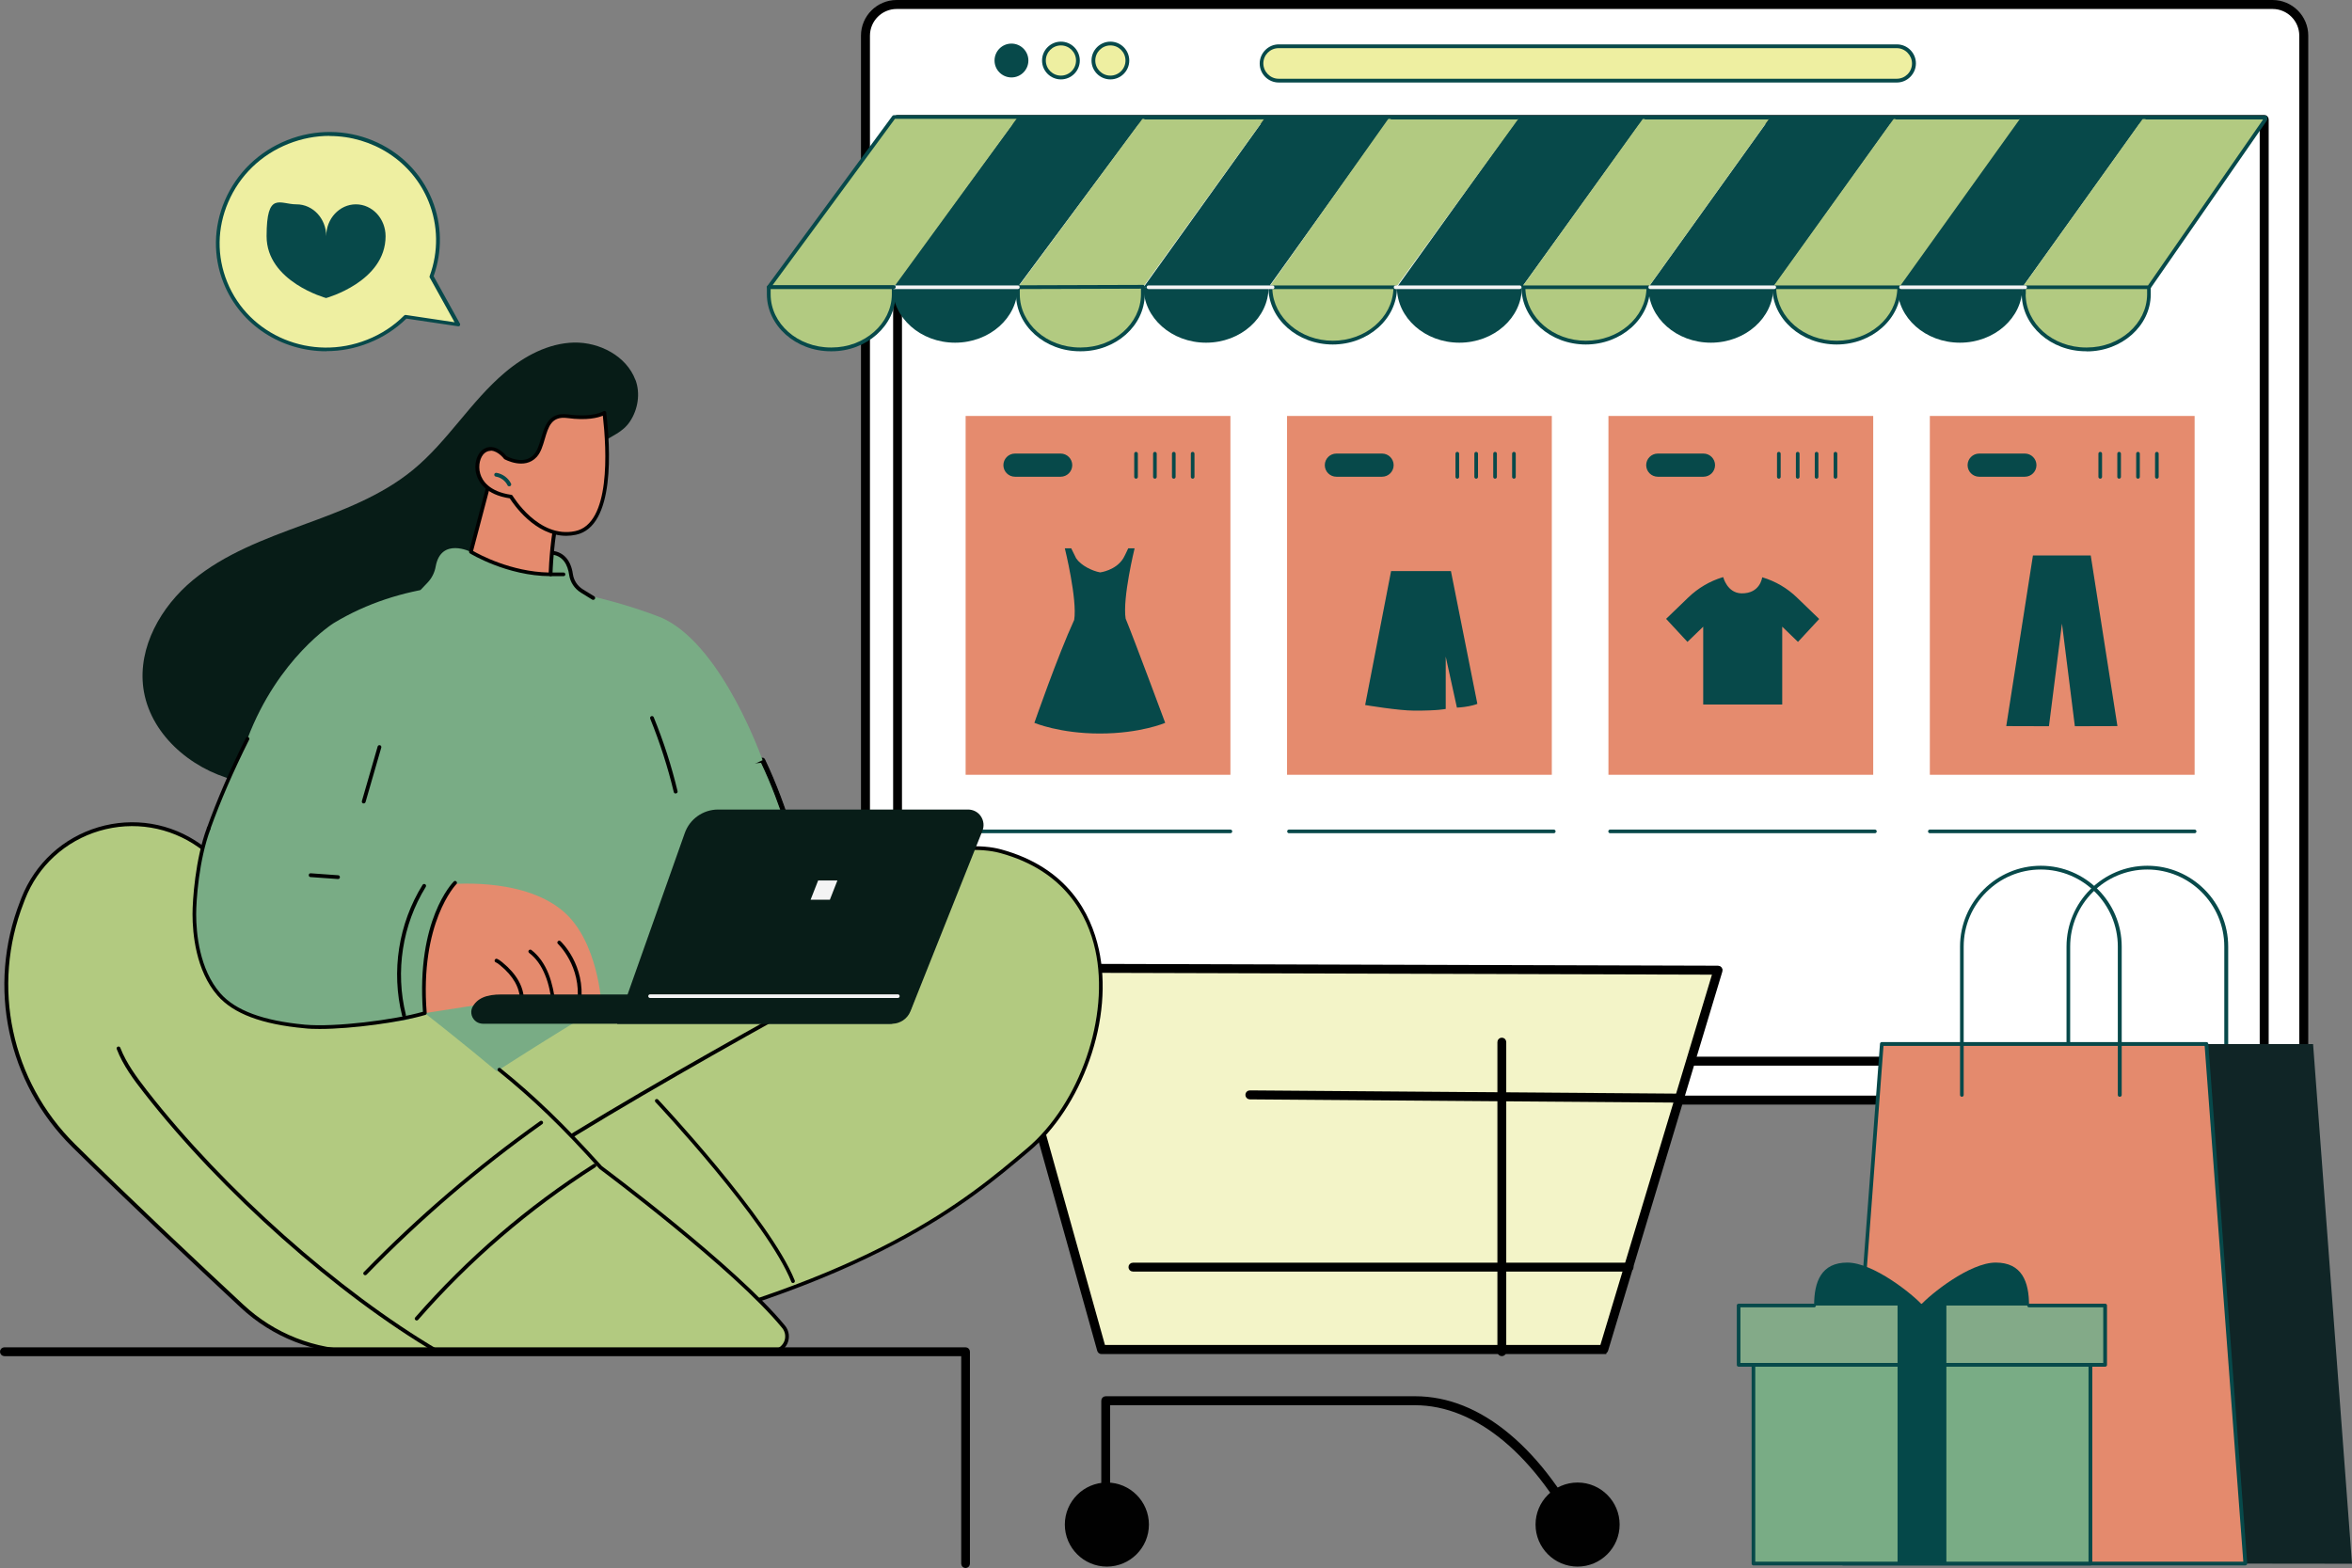 <?xml version="1.0" encoding="UTF-8"?>
<svg id="Layer_1" data-name="Layer 1" xmlns="http://www.w3.org/2000/svg" version="1.1" viewBox="0 0 1806.8 1204.8">
  <rect x="0" y="0" width="1806.8" height="1204.8" fill="#808080" stroke="none"/>
  <defs>
    <style>
      .cls-1 {
        fill: #83aa88;
      }

      .cls-1, .cls-2, .cls-3, .cls-4, .cls-5, .cls-6, .cls-7, .cls-8, .cls-9, .cls-10, .cls-11, .cls-12, .cls-13, .cls-14, .cls-15, .cls-16 {
        stroke-width: 0px;
      }

      .cls-2 {
        fill: #054849;
      }

      .cls-3 {
        fill: #071c17;
      }

      .cls-4 {
        fill: #b2ca80;
      }

      .cls-5, .cls-17, .cls-18 {
        fill: #010101;
      }

      .cls-6 {
        fill: #07494a;
      }

      .cls-7 {
        fill: #e58b6e;
      }

      .cls-17 {
        stroke-width: .8px;
      }

      .cls-17, .cls-18 {
        stroke: #000;
        stroke-miterlimit: 10;
      }

      .cls-8 {
        fill: #102526;
      }

      .cls-9 {
        fill: #eeefa1;
      }

      .cls-10 {
        fill: #79ac85;
      }

      .cls-18 {
        stroke-width: 4px;
      }

      .cls-11 {
        fill: #f4f4f4;
      }

      .cls-12 {
        fill: #081d18;
      }

      .cls-13 {
        fill: #e48a6d;
      }

      .cls-14 {
        fill: #b2ca81;
      }

      .cls-15 {
        fill: #f3f4c8;
      }

      .cls-16 {
        fill: #fff;
      }
    </style>
  </defs>
  <g id="Webrooming">
    <g>
      <g>
        <g>
          <rect class="cls-16" x="664.8" y="3.4" width="1104.9" height="841.9" rx="24" ry="24"/>
          <path class="cls-18" d="M1745.8,846.7H688.8c-14,0-25.4-11.4-25.4-25.4V27.4c0-14,11.4-25.4,25.4-25.4h1057c14,0,25.4,11.4,25.4,25.4v793.9c0,14-11.4,25.4-25.4,25.4ZM688.8,4.9c-12.4,0-22.5,10.1-22.5,22.5v793.9c0,12.4,10.1,22.5,22.5,22.5h1057c12.4,0,22.5-10.1,22.5-22.5V27.4c0-12.4-10.1-22.5-22.5-22.5H688.8Z"/>
        </g>
        <g>
          <ellipse class="cls-6" cx="777" cy="46.5" rx="13" ry="13"/>
          <g>
            <ellipse class="cls-9" cx="815" cy="46.5" rx="13" ry="13"/>
            <path class="cls-6" d="M815,61c-8,0-14.5-6.5-14.5-14.5s6.5-14.5,14.5-14.5,14.5,6.5,14.5,14.5-6.5,14.5-14.5,14.5ZM815,34.9c-6.4,0-11.6,5.2-11.6,11.6s5.2,11.6,11.6,11.6,11.6-5.2,11.6-11.6-5.2-11.6-11.6-11.6Z"/>
          </g>
          <g>
            <ellipse class="cls-9" cx="853" cy="46.5" rx="13" ry="13"/>
            <path class="cls-6" d="M853,61c-8,0-14.5-6.5-14.5-14.5s6.5-14.5,14.5-14.5,14.5,6.5,14.5,14.5-6.5,14.5-14.5,14.5ZM853,34.9c-6.4,0-11.6,5.2-11.6,11.6s5.2,11.6,11.6,11.6,11.6-5.2,11.6-11.6-5.2-11.6-11.6-11.6Z"/>
          </g>
        </g>
        <g>
          <rect class="cls-9" x="969.1" y="35.6" width="501.3" height="26.4" rx="13.2" ry="13.2"/>
          <path class="cls-6" d="M1457.2,63.4h-474.9c-8.1,0-14.6-6.6-14.6-14.6s6.6-14.7,14.6-14.7h474.9c8.1,0,14.6,6.6,14.6,14.6s-6.6,14.7-14.6,14.7ZM982.2,37c-6.5,0-11.7,5.3-11.7,11.7s5.3,11.8,11.7,11.8h474.9c6.5,0,11.7-5.3,11.7-11.7s-5.3-11.8-11.7-11.8h-474.9Z"/>
        </g>
        <path class="cls-18" d="M1739.4,816.8H689.5c-.8,0-1.4-.6-1.4-1.4V91.8c0-.8.6-1.4,1.4-1.4h1049.9c.8,0,1.4.6,1.4,1.4v723.5c0,.8-.6,1.4-1.4,1.4ZM690.9,813.9h1047V93.3H690.9v720.6Z"/>
      </g>
      <g>
        <g>
          <polygon class="cls-6" points="1169.1 220.7 1073.1 220.7 1167.2 89.4 1263.8 89.4 1169.1 220.7"/>
          <path class="cls-6" d="M1169.1,220.7c0,23.5-21.5,42.6-48,42.6s-48-19.1-48-42.6l48-4.4,48,4.4Z"/>
        </g>
        <g>
          <polygon class="cls-6" points="974.5 220.7 878.5 220.7 972.6 89.4 1068.6 89.4 974.5 220.7"/>
          <path class="cls-6" d="M974.5,220.7c0,23.5-21.5,42.6-48,42.6s-48-19.1-48-42.6l48-4.4,48,4.4Z"/>
        </g>
        <g>
          <polygon class="cls-6" points="781.7 220.7 685.7 220.7 782.1 89.4 879.3 89.4 781.7 220.7"/>
          <path class="cls-6" d="M781.7,220.7c0,23.5-21.5,42.6-48,42.6s-48-19.1-48-42.6l48-4.4,48,4.4Z"/>
        </g>
        <g>
          <polygon class="cls-6" points="1362.3 220.7 1266.3 220.7 1360.4 89.4 1456.4 89.4 1362.3 220.7"/>
          <path class="cls-6" d="M1362.3,220.7c0,23.5-21.5,42.6-48,42.6s-48-19.1-48-42.6l48-5.9,48,5.9Z"/>
        </g>
        <g>
          <polygon class="cls-6" points="1553.6 220.7 1457.6 220.7 1551.7 89.4 1647.7 89.4 1553.6 220.7"/>
          <path class="cls-6" d="M1553.6,220.7c0,23.5-21.5,42.6-48,42.6s-48-19.1-48-42.6l48-5.9,48,5.9Z"/>
        </g>
        <g>
          <polygon class="cls-14" points="1266.3 220.7 1169.4 220.3 1263.4 89.4 1360.4 89.4 1266.3 220.7"/>
          <g>
            <path class="cls-14" d="M1266.3,220.7c0,23.5-21.5,42.6-48,42.6s-48-19.1-48-42.6h96Z"/>
            <path class="cls-6" d="M1218.3,264.7c-27.3,0-49.5-19.7-49.5-44s.6-1.4,1.4-1.4h96c.8,0,1.4.6,1.4,1.4,0,24.3-22.2,44-49.5,44ZM1171.8,222.1c.9,22,21.4,39.7,46.5,39.7s45.7-17.7,46.5-39.7h-93.1Z"/>
          </g>
          <path class="cls-6" d="M1357.8,91.8h-93.5c-.8,0-1.4-.6-1.4-1.4s.6-1.4,1.4-1.4h93.5c.8,0,1.4.6,1.4,1.4s-.6,1.4-1.4,1.4Z"/>
        </g>
        <g>
          <polygon class="cls-14" points="1459 220.7 1362.1 220.3 1456.1 89.4 1553.1 89.4 1459 220.7"/>
          <g>
            <path class="cls-14" d="M1459,220.7c0,23.5-21.5,42.6-48,42.6s-48-19.1-48-42.6h96Z"/>
            <path class="cls-6" d="M1411,264.7c-27.3,0-49.5-19.7-49.5-44s.6-1.4,1.4-1.4h96c.8,0,1.4.6,1.4,1.4,0,24.3-22.2,44-49.5,44ZM1364.5,222.1c.9,22,21.4,39.7,46.5,39.7s45.7-17.7,46.5-39.7h-93.1Z"/>
          </g>
          <path class="cls-6" d="M1550.5,91.8h-93.5c-.8,0-1.4-.6-1.4-1.4s.6-1.4,1.4-1.4h93.5c.8,0,1.4.6,1.4,1.4s-.6,1.4-1.4,1.4Z"/>
        </g>
        <g>
          <g>
            <path class="cls-14" d="M1603.1,268.5h-.7c-26.3,0-47.7-19-47.8-42.4,0,0,0-.1,0-.2l.2-5.2,30.9-16.5,65.1,16.2v5.5c0,.1,0,.3,0,.4-.2,23.3-21.5,42.2-47.7,42.2Z"/>
            <path class="cls-6" d="M1603.1,269.9h-.7c-27,0-49.1-19.7-49.3-43.8v-.2l.2-5.3c0-.5.3-1,.8-1.2l30.9-16.5c.3-.2.7-.2,1-.1l65.1,16.2c.6.2,1.1.7,1.1,1.4v6c-.2,24-22.3,43.6-49.1,43.6ZM1556.2,221.6v4.4c-.1,0-.1.1-.1.1.1,22.6,20.9,40.9,46.4,40.9h.7c25.2,0,46-18.3,46.2-40.7v-4.8s-63.4-15.8-63.4-15.8l-29.7,15.8Z"/>
          </g>
          <path class="cls-14" d="M1740.6,90.7l-89.8,130h-97.2l93.8-131.3s79.7,0,92.5,0c.7,0,1.2.7.8,1.3Z"/>
          <path class="cls-6" d="M1650.8,222.1h-96c-.8,0-1.4-.6-1.4-1.4s.6-1.4,1.4-1.4h95.3l88.4-127.5c-15.6,0-90.3,0-90.3,0v-2.9s78.6,0,91.3,0c.9,0,1.7.5,2.1,1.3.4.7.3,1.6-.1,2.3l-89.5,129.1c-.3.4-.7.6-1.2.6Z"/>
        </g>
        <g>
          <path class="cls-14" d="M972.6,89.4l-94.6,131.3h-96l97-131.3s90.7,0,93.6,0Z"/>
          <g>
            <path class="cls-14" d="M830.3,268.5h-.7c-26.3,0-47.5-19-47.7-42.4,0,0,0-.1,0-.2v-5.3s96-.3,96-.3v5.5c0,.1,0,.3,0,.4-.2,23.3-21.5,42.2-47.7,42.2Z"/>
            <path class="cls-6" d="M830.3,269.9h-.7c-27,0-49-19.7-49.1-43.8v-5.5c0-.8.7-1.4,1.5-1.4l96-.3c.4,0,.8.2,1,.4s.4.6.4,1v6c-.2,24-22.3,43.6-49.1,43.6ZM783.4,222.1v4c0,22.6,20.8,40.9,46.2,40.9h.7c25.2,0,46-18.3,46.2-40.7v-4.5s-93.1.3-93.1.3Z"/>
          </g>
          <path class="cls-6" d="M880,91.8c-.8,0-1.4-.6-1.4-1.4s.6-1.4,1.4-1.4c14.3,0,28.6,0,43.2,0,15.3,0,31.1-.1,47.6-.1.8,0,1.4.6,1.4,1.4s-.6,1.4-1.4,1.4c-16.6,0-32.3,0-47.6.1-14.6,0-28.9,0-43.2,0Z"/>
        </g>
        <g>
          <polygon class="cls-14" points="1072.4 220.7 974.9 220.7 1067.7 89.6 1167.8 89.4 1072.4 220.7"/>
          <g>
            <path class="cls-14" d="M1071.9,220.7c0,23.5-21.5,42.6-48,42.6s-48-19.1-48-42.6h96Z"/>
            <path class="cls-6" d="M1023.9,264.7c-27.3,0-49.5-19.7-49.5-44s.6-1.4,1.4-1.4h96c.8,0,1.4.6,1.4,1.4,0,24.3-22.2,44-49.5,44ZM977.4,222.1c.9,22,21.4,39.7,46.5,39.7s45.7-17.7,46.5-39.7h-93.1Z"/>
          </g>
          <path class="cls-6" d="M1165.2,91.8h-96c-.8,0-1.4-.6-1.4-1.4s.6-1.4,1.4-1.4h96c.8,0,1.4.6,1.4,1.4s-.6,1.4-1.4,1.4Z"/>
        </g>
        <g>
          <g>
            <path class="cls-14" d="M638.9,268.5h-.7c-26.3,0-47.5-19-47.7-42.4,0,0,0-.1,0-.2v-5.3s31-16.5,31-16.5l65.1,16.2v5.5c0,.1,0,.3,0,.4-.2,23.3-21.5,42.2-47.7,42.2Z"/>
            <path class="cls-6" d="M638.9,269.9h-.7c-27,0-49-19.7-49.1-43.8v-5.5c0-.5.3-1,.8-1.3l30.9-16.5c.3-.2.7-.2,1-.1l65.1,16.2c.6.2,1.1.7,1.1,1.4v6c-.2,24-22.3,43.6-49.1,43.6ZM592,221.5v4.6c0,22.6,20.8,40.9,46.2,40.9h.7c25.2,0,46-18.3,46.2-40.7v-4.8s-63.4-15.8-63.4-15.8l-29.7,15.8Z"/>
          </g>
          <path class="cls-14" d="M782.3,89.4l-95.7,131.3h-96l97.6-131.3s91.2,0,94.1,0Z"/>
          <path class="cls-11" d="M781.9,222.1h-95.3c-.8,0-1.4-.6-1.4-1.4s.6-1.4,1.4-1.4h95.3c.8,0,1.4.6,1.4,1.4s-.6,1.4-1.4,1.4Z"/>
          <path class="cls-11" d="M977.6,222.1h-95.3c-.8,0-1.4-.6-1.4-1.4s.6-1.4,1.4-1.4h95.3c.8,0,1.4.6,1.4,1.4s-.6,1.4-1.4,1.4Z"/>
          <path class="cls-11" d="M1167.4,222.1h-95.3c-.8,0-1.4-.6-1.4-1.4s.6-1.4,1.4-1.4h95.3c.8,0,1.4.6,1.4,1.4s-.6,1.4-1.4,1.4Z"/>
          <path class="cls-11" d="M1363,222.1h-95.3c-.8,0-1.4-.6-1.4-1.4s.6-1.4,1.4-1.4h95.3c.8,0,1.4.6,1.4,1.4s-.6,1.4-1.4,1.4Z"/>
          <path class="cls-11" d="M1555.7,222.1h-95.3c-.8,0-1.4-.6-1.4-1.4s.6-1.4,1.4-1.4h95.3c.8,0,1.4.6,1.4,1.4s-.6,1.4-1.4,1.4Z"/>
          <path class="cls-6" d="M686.6,222.1h-96c-.5,0-1-.3-1.3-.8-.2-.5-.2-1.1.1-1.5l96.1-130.7c.3-.4.7-.6,1.2-.6,10,0,996.8.2,1053.6.2.8,0,1.4.6,1.4,1.4s-.6,1.4-1.4,1.4c-56.1,0-1021-.2-1052.8-.2l-94,127.8h93.2c.8,0,1.4.6,1.4,1.4s-.6,1.4-1.4,1.4Z"/>
        </g>
      </g>
      <g>
        <rect class="cls-7" x="741.8" y="319.6" width="203.4" height="275.7"/>
        <path class="cls-6" d="M844.8,563.6c-30.8,0-50.2-8.2-50.2-8.2,0,0,18.1-52,30.6-79.1,2.5-15.8-7.2-55-7.2-55h4.9l3.8,7.7c3.8,5.6,12.4,9.7,18.4,10.8,0,0,12-1.4,17.8-10.8,1.1-1.8,3.8-7.7,3.8-7.7h4.9s-9.4,38.2-6.9,54c6.6,16,30.4,80.1,30.4,80.1,0,0-19,8.2-50.2,8.2Z"/>
        <g>
          <path class="cls-6" d="M814.8,366.3h-35.1c-4.9,0-8.9-4-8.9-8.9s4-8.9,8.9-8.9h35.1c4.9,0,8.9,4,8.9,8.9s-4,8.9-8.9,8.9Z"/>
          <g>
            <path class="cls-6" d="M901.7,367.8c-.8,0-1.4-.6-1.4-1.4v-17.8c0-.8.6-1.4,1.4-1.4s1.4.6,1.4,1.4v17.8c0,.8-.6,1.4-1.4,1.4Z"/>
            <path class="cls-6" d="M916.2,367.8c-.8,0-1.4-.6-1.4-1.4v-17.8c0-.8.6-1.4,1.4-1.4s1.4.6,1.4,1.4v17.8c0,.8-.6,1.4-1.4,1.4Z"/>
            <path class="cls-6" d="M887.2,367.8c-.8,0-1.4-.6-1.4-1.4v-17.8c0-.8.6-1.4,1.4-1.4s1.4.6,1.4,1.4v17.8c0,.8-.6,1.4-1.4,1.4Z"/>
            <path class="cls-6" d="M872.7,367.8c-.8,0-1.4-.6-1.4-1.4v-17.8c0-.8.6-1.4,1.4-1.4s1.4.6,1.4,1.4v17.8c0,.8-.6,1.4-1.4,1.4Z"/>
          </g>
        </g>
      </g>
      <g>
        <rect class="cls-7" x="1235.6" y="319.6" width="203.4" height="275.7"/>
        <path class="cls-6" d="M1397.5,475.6l-17-16.4c-7.5-7.3-16.6-12.6-26.6-15.6h-.2c0,0-1.4,12.6-16,12.3-10.9-.3-13.9-12.4-13.9-12.4,0,0-.3,0-.4,0-9.9,3-18.9,8.3-26.4,15.5l-17.1,16.5,16.4,17.7,12.1-11.7v59.8h60.7v-59.8l12.1,11.7,16.4-17.7Z"/>
        <g>
          <path class="cls-6" d="M1308.6,366.3h-35.1c-4.9,0-8.9-4-8.9-8.9s4-8.9,8.9-8.9h35.1c4.9,0,8.9,4,8.9,8.9s-4,8.9-8.9,8.9Z"/>
          <g>
            <path class="cls-6" d="M1395.5,367.8c-.8,0-1.4-.6-1.4-1.4v-17.8c0-.8.6-1.4,1.4-1.4s1.4.6,1.4,1.4v17.8c0,.8-.6,1.4-1.4,1.4Z"/>
            <path class="cls-6" d="M1410,367.8c-.8,0-1.4-.6-1.4-1.4v-17.8c0-.8.6-1.4,1.4-1.4s1.4.6,1.4,1.4v17.8c0,.8-.6,1.4-1.4,1.4Z"/>
            <path class="cls-6" d="M1381,367.8c-.8,0-1.4-.6-1.4-1.4v-17.8c0-.8.6-1.4,1.4-1.4s1.4.6,1.4,1.4v17.8c0,.8-.6,1.4-1.4,1.4Z"/>
            <path class="cls-6" d="M1366.5,367.8c-.8,0-1.4-.6-1.4-1.4v-17.8c0-.8.6-1.4,1.4-1.4s1.4.6,1.4,1.4v17.8c0,.8-.6,1.4-1.4,1.4Z"/>
          </g>
        </g>
      </g>
      <g>
        <rect class="cls-7" x="988.7" y="319.6" width="203.4" height="275.7"/>
        <path class="cls-6" d="M1068.7,438.8h45.9l20.3,102s-1.9.9-6.5,1.8c-4.5.9-9.2,1.1-9.2,1.1l-8.6-39.2v40.2c0,0-5.8,1.4-24.4,1.3-11.9,0-37.5-4.3-37.5-4.3l19.9-102.8Z"/>
        <g>
          <path class="cls-6" d="M1061.7,366.3h-35.1c-4.9,0-8.9-4-8.9-8.9s4-8.9,8.9-8.9h35.1c4.9,0,8.9,4,8.9,8.9s-4,8.9-8.9,8.9Z"/>
          <g>
            <path class="cls-6" d="M1148.5,367.8c-.8,0-1.4-.6-1.4-1.4v-17.8c0-.8.6-1.4,1.4-1.4s1.4.6,1.4,1.4v17.8c0,.8-.6,1.4-1.4,1.4Z"/>
            <path class="cls-6" d="M1163,367.8c-.8,0-1.4-.6-1.4-1.4v-17.8c0-.8.6-1.4,1.4-1.4s1.4.6,1.4,1.4v17.8c0,.8-.6,1.4-1.4,1.4Z"/>
            <path class="cls-6" d="M1134,367.8c-.8,0-1.4-.6-1.4-1.4v-17.8c0-.8.6-1.4,1.4-1.4s1.4.6,1.4,1.4v17.8c0,.8-.6,1.4-1.4,1.4Z"/>
            <path class="cls-6" d="M1119.5,367.8c-.8,0-1.4-.6-1.4-1.4v-17.8c0-.8.6-1.4,1.4-1.4s1.4.6,1.4,1.4v17.8c0,.8-.6,1.4-1.4,1.4Z"/>
          </g>
        </g>
      </g>
      <g>
        <rect class="cls-7" x="1482.5" y="319.6" width="203.4" height="275.7"/>
        <polygon class="cls-6" points="1584 479.1 1574 558 1541.2 557.9 1561.7 426.8 1583.3 426.8 1584.5 426.8 1606.1 426.8 1626.6 557.9 1593.9 558 1584 479.1"/>
        <g>
          <path class="cls-6" d="M1555.5,366.3h-35.1c-4.9,0-8.9-4-8.9-8.9s4-8.9,8.9-8.9h35.1c4.9,0,8.9,4,8.9,8.9s-4,8.9-8.9,8.9Z"/>
          <g>
            <path class="cls-6" d="M1642.4,367.8c-.8,0-1.4-.6-1.4-1.4v-17.8c0-.8.6-1.4,1.4-1.4s1.4.6,1.4,1.4v17.8c0,.8-.6,1.4-1.4,1.4Z"/>
            <path class="cls-6" d="M1656.9,367.8c-.8,0-1.4-.6-1.4-1.4v-17.8c0-.8.6-1.4,1.4-1.4s1.4.6,1.4,1.4v17.8c0,.8-.6,1.4-1.4,1.4Z"/>
            <path class="cls-6" d="M1627.9,367.8c-.8,0-1.4-.6-1.4-1.4v-17.8c0-.8.6-1.4,1.4-1.4s1.4.6,1.4,1.4v17.8c0,.8-.6,1.4-1.4,1.4Z"/>
            <path class="cls-6" d="M1613.4,367.8c-.8,0-1.4-.6-1.4-1.4v-17.8c0-.8.6-1.4,1.4-1.4s1.4.6,1.4,1.4v17.8c0,.8-.6,1.4-1.4,1.4Z"/>
          </g>
        </g>
      </g>
      <g>
        <path class="cls-6" d="M945.2,640.2h-203.4c-.8,0-1.4-.6-1.4-1.4s.6-1.4,1.4-1.4h203.4c.8,0,1.4.6,1.4,1.4s-.6,1.4-1.4,1.4Z"/>
        <path class="cls-6" d="M1193.6,640.2h-203.4c-.8,0-1.4-.6-1.4-1.4s.6-1.4,1.4-1.4h203.4c.8,0,1.4.6,1.4,1.4s-.6,1.4-1.4,1.4Z"/>
        <path class="cls-6" d="M1440.3,640.2h-203.4c-.8,0-1.4-.6-1.4-1.4s.6-1.4,1.4-1.4h203.4c.8,0,1.4.6,1.4,1.4s-.6,1.4-1.4,1.4Z"/>
        <path class="cls-6" d="M1685.9,640.2h-203.4c-.8,0-1.4-.6-1.4-1.4s.6-1.4,1.4-1.4h203.4c.8,0,1.4.6,1.4,1.4s-.6,1.4-1.4,1.4Z"/>
      </g>
    </g>
    <g>
      <path class="cls-6" d="M764.3,747c-.6,0-1.2-.4-1.4-1.1l-11.9-42.5h-94.1c-.8,0-1.4-.6-1.4-1.4s.6-1.4,1.4-1.4h95.2c.7,0,1.2.4,1.4,1.1l12.2,43.5c.2.8-.2,1.6-1,1.8-.1,0-.3,0-.4,0Z"/>
      <g>
        <polygon class="cls-15" points="770.5 743.9 1319.8 745.6 1232 1036.9 846.3 1036.9 764.3 743.9 770.5 743.9"/>
        <path class="cls-18" d="M1232,1038.4h-385.8c-.7,0-1.2-.4-1.4-1.1l-82-293.1c-.2-.8.2-1.6,1-1.8.8-.2,1.6.2,1.8,1l81.7,292h383.6l86.9-288.5-547.3-1.6c-.8,0-1.4-.7-1.4-1.5,0-.8.7-1.4,1.4-1.4h0l549.3,1.6c.5,0,.9.2,1.2.6s.4.8.2,1.3l-87.8,291.4c-.2.6-.7,1-1.4,1Z"/>
      </g>
      <path class="cls-18" d="M1217.3,1186.5c-.5,0-1-.3-1.3-.8-34-68.6-81-108-129-108h-236.2v107.3c0,.8-.6,1.4-1.4,1.4s-1.4-.6-1.4-1.4v-108.8c0-.8.6-1.4,1.4-1.4h237.6c24.7,0,48.7,9.6,71.4,28.6,22.6,18.9,42.9,46.1,60.1,81,.4.7,0,1.6-.7,1.9-.2.1-.4.2-.6.2Z"/>
      <g>
        <ellipse class="cls-5" cx="850.3" cy="1171.4" rx="30.9" ry="30.8"/>
        <path class="cls-5" d="M850.3,1203.7c-17.8,0-32.3-14.5-32.3-32.3s14.5-32.3,32.3-32.3,32.3,14.5,32.3,32.3-14.5,32.3-32.3,32.3ZM850.3,1142c-16.2,0-29.4,13.2-29.4,29.4s13.2,29.4,29.4,29.4,29.4-13.2,29.4-29.4-13.2-29.4-29.4-29.4Z"/>
      </g>
      <g>
        <ellipse class="cls-5" cx="1211.9" cy="1171.4" rx="30.9" ry="30.8"/>
        <path class="cls-5" d="M1211.9,1203.7c-17.8,0-32.3-14.5-32.3-32.3s14.5-32.3,32.3-32.3,32.3,14.5,32.3,32.3-14.5,32.3-32.3,32.3ZM1211.9,1142c-16.2,0-29.4,13.2-29.4,29.4s13.2,29.4,29.4,29.4,29.4-13.2,29.4-29.4-13.2-29.4-29.4-29.4Z"/>
      </g>
      <g>
        <path class="cls-18" d="M1290.7,845.2h0l-330.6-2.5c-.8,0-1.4-.7-1.4-1.5,0-.8.7-1.4,1.4-1.4h0l330.6,2.5c.8,0,1.4.7,1.4,1.5,0,.8-.7,1.4-1.4,1.4Z"/>
        <path class="cls-18" d="M1251.5,975h-381.2c-.8,0-1.4-.6-1.4-1.4s.6-1.4,1.4-1.4h381.2c.8,0,1.4.6,1.4,1.4s-.6,1.4-1.4,1.4Z"/>
        <path class="cls-18" d="M1153.7,1040c-.8,0-1.4-.6-1.4-1.4v-237.9c0-.8.6-1.4,1.4-1.4s1.4.6,1.4,1.4v237.9c0,.8-.6,1.4-1.4,1.4Z"/>
      </g>
    </g>
    <g>
      <g>
        <path class="cls-6" d="M1710.1,842.7c-.8,0-1.4-.6-1.4-1.4v-114c0-32.6-26.6-59.2-59.2-59.2s-59.2,26.6-59.2,59.2v114c0,.8-.6,1.4-1.4,1.4s-1.4-.6-1.4-1.4v-114c0-34.2,27.9-62.1,62.1-62.1s62.1,27.9,62.1,62.1v114c0,.8-.6,1.4-1.4,1.4Z"/>
        <polygon class="cls-8" points="1806.8 1201.5 1724.9 1201.4 1527.5 802.2 1776.9 802.2 1806.8 1201.5"/>
        <g>
          <polygon class="cls-13" points="1724.9 1201.4 1415.8 1201.4 1445.7 802.2 1695 802.2 1724.9 1201.4"/>
          <path class="cls-6" d="M1724.9,1202.8h-309.1c-.4,0-.8-.2-1.1-.5-.3-.3-.4-.7-.4-1.1l29.9-399.2c0-.8.7-1.3,1.4-1.3h249.4c.8,0,1.4.6,1.4,1.3l29.9,399.2c0,.4-.1.8-.4,1.1-.3.3-.7.5-1.1.5ZM1417.3,1199.9h306l-29.7-396.3h-246.7l-29.7,396.3Z"/>
        </g>
        <path class="cls-6" d="M1628.3,842.7c-.8,0-1.4-.6-1.4-1.4v-114c0-32.6-26.6-59.2-59.2-59.2s-59.2,26.6-59.2,59.2v114c0,.8-.6,1.4-1.4,1.4s-1.4-.6-1.4-1.4v-114c0-34.2,27.9-62.1,62.1-62.1s62.1,27.9,62.1,62.1v114c0,.8-.6,1.4-1.4,1.4Z"/>
      </g>
      <g>
        <g>
          <rect class="cls-10" x="1347" y="1014.6" width="258.9" height="186.7"/>
          <path class="cls-6" d="M1347,1202.8c-.8,0-1.4-.6-1.4-1.4v-186.7c0-.4.1-.8.4-1s.6-.4,1-.4h258.9c.8,0,1.4.6,1.4,1.4v186.7c0,.4-.1.8-.4,1s-.6.4-1,.4h-258.9ZM1348.4,1016.1v183.8s256,0,256,0v-183.8s-256,0-256,0Z"/>
        </g>
        <path class="cls-2" d="M1477,1002.9c0,18.1-16.2,32.8-36.3,32.8-20,0-47-14.7-47.1-32.8,0-18.1,5.5-32.8,25.5-32.8,20,0,50.3,24.4,57.8,32.8Z"/>
        <path class="cls-2" d="M1475.4,1002.9c0,18.1,16.3,32.8,36.3,32.8,20,0,47-14.7,47-32.8,0-18.1-5.5-32.8-25.6-32.8-20,0-50.3,24.4-57.8,32.8Z"/>
        <rect class="cls-1" x="1335.6" y="1003.1" width="281.6" height="45.6"/>
        <path class="cls-6" d="M1335.6,1050.1c-.8,0-1.4-.6-1.4-1.4v-45.6c0-.4.1-.8.4-1s.6-.4,1-.4h58c.8,0,1.4.6,1.4,1.4s-.6,1.4-1.4,1.4h-56.6s0,42.7,0,42.7h278.7s0-42.7,0-42.7h-57c-.8,0-1.4-.6-1.4-1.4s.6-1.4,1.4-1.4h58.5c.8,0,1.4.6,1.4,1.4v45.6c0,.4-.1.8-.4,1s-.6.4-1,.4h-281.6Z"/>
        <rect class="cls-2" x="1457.7" y="1001.9" width="37.5" height="199.5"/>
      </g>
    </g>
    <g>
      <g>
        <g>
          <path class="cls-10" d="M326.1,767.4l147.6-18.5,14.1,33.7-114.3,55.6s-56.6-39-47.4-70.8Z"/>
          <g>
            <g>
              <path class="cls-4" d="M289.3,885.1s368.3-261.5,479.7-231c111.4,30.5,86.3,174.1,20.7,229.5-45.6,38.5-117.7,100-321.6,147.5s-178.8-146-178.8-146Z"/>
              <path class="cls-5" d="M409.1,1040c-34.5,0-62.2-9.3-82.6-27.8-48.8-44.1-38.7-126.5-38.6-127.4,0-.4.3-.8.6-1,.3-.2,33.8-24,82.8-55.8.7-.4,1.6-.2,2,.4.4.7.2,1.6-.4,2-45.6,29.6-77.7,52.2-82.1,55.4-.8,7.6-7.7,83.1,37.7,124.2,30.3,27.4,77.2,34,139.3,19.6,202.6-47.2,273.5-107,320.4-146.7l.6-.5c40.8-34.4,63.9-101.4,52.6-152.5-5.8-26.4-23.2-60.8-72.8-74.4-62.7-17.2-208.4,59.6-319.6,127.1-.7.4-1.6.2-2-.5-.4-.7-.2-1.6.5-2,111.7-67.7,258.2-144.8,321.8-127.4,51,14,68.8,49.4,74.8,76.6,5.7,25.8,3.2,56.1-7.2,85.3-10.1,28.5-26.5,53.4-46.4,70.1l-.6.5c-23.4,19.7-52.4,44.3-101.8,70.4-58.4,30.9-130.3,56-219.9,76.9-21.6,5-41.4,7.5-59.3,7.5Z"/>
              <path class="cls-5" d="M609.2,985.8c-.6,0-1.1-.3-1.3-.9-18.6-46.6-103.5-137.2-104.4-138.1-.5-.6-.5-1.5,0-2,.6-.5,1.5-.5,2,0,.9.9,86.1,91.9,105,139,.3.7,0,1.6-.8,1.9-.2,0-.4.1-.5.1Z"/>
            </g>
            <path class="cls-5" d="M369.5,921.1c-.4,0-.8-.2-1.1-.5-.5-.6-.4-1.5.2-2,56.4-47.3,311.5-184.5,314-185.9.7-.4,1.6-.1,2,.6.4.7.1,1.6-.6,2-2.6,1.4-257.4,138.5-313.5,185.6-.3.2-.6.3-.9.3Z"/>
          </g>
          <path class="cls-4" d="M601.9,1019.6c2.8,3.5,3.4,8.3,1.5,12.3-1.9,4.1-6,6.7-10.5,6.7h-318.2c-33,0-64.7-12.5-88.8-34.9-34.3-31.9-85.9-80.4-129.5-123.5-49.4-48.8-64.9-122.3-39.7-186.9.4-1,.8-1.9,1.1-2.9,21.4-54.3,88-74.3,135.6-40.4,95.9,68.2,247.7,180.2,307.9,247.2,0,0,102.8,76.3,140.6,122.4Z"/>
          <path class="cls-5" d="M592.9,1040h-318.2c-33.4,0-65.3-12.5-89.8-35.3-35.2-32.8-86.3-80.8-129.5-123.5-49.8-49.2-65.5-123.2-40-188.5l1.1-2.9c10.4-26.4,31.9-46.1,59-54.2,27-8,55.7-3.3,78.7,13.1,92.2,65.6,105.8,76.1,156.2,115.4l6.3,4.9c.6.5.7,1.4.3,2-.5.6-1.4.7-2,.3l-6.3-4.9c-50.4-39.2-63.9-49.8-156.1-115.3-22.3-15.8-50-20.4-76.2-12.7-26.3,7.8-47.1,26.9-57.1,52.4l-1.1,2.9c-25.1,64.2-9.6,136.9,39.4,185.4,43.1,42.6,94.2,90.7,129.4,123.4,23.9,22.3,55.1,34.5,87.8,34.5h318.2c3.9,0,7.5-2.3,9.2-5.8,1.7-3.5,1.2-7.8-1.3-10.8-37.2-45.5-139.3-121.4-140.3-122.2,0,0-.1-.1-.2-.2-28.8-32.1-51.4-53.8-77.7-75-.6-.5-.7-1.4-.2-2,.5-.6,1.4-.7,2-.2,26.4,21.3,49,43.1,77.9,75.2,4,3,103.8,77.5,140.7,122.6,3.2,3.9,3.8,9.3,1.7,13.9-2.2,4.5-6.8,7.5-11.8,7.5Z"/>
          <path class="cls-5" d="M336.2,1040c-.2,0-.5,0-.7-.2-77.1-45.4-165.4-123.9-224.8-200-8-10.2-16.2-21.2-21-33.7-.3-.7,0-1.6.8-1.9.7-.3,1.6,0,1.9.8,4.7,12.1,12.8,22.9,20.6,33,59.2,75.9,147.2,154.1,224,199.3.7.4.9,1.3.5,2-.3.5-.8.7-1.3.7Z"/>
          <path class="cls-5" d="M320.1,1014.6c-.3,0-.7-.1-1-.4-.6-.5-.7-1.4-.1-2,39.8-45.6,85.9-85.3,136.9-117.8.7-.4,1.6-.2,2,.4.4.7.2,1.6-.4,2-50.8,32.4-96.7,71.9-136.3,117.3-.3.3-.7.5-1.1.5Z"/>
          <path class="cls-5" d="M280.5,979.8c-.4,0-.7-.1-1-.4-.6-.6-.6-1.5,0-2,41.4-42.6,87-81.6,135.4-116,.7-.5,1.6-.3,2,.3.5.7.3,1.6-.3,2-48.3,34.3-93.7,73.2-135,115.7-.3.3-.7.4-1,.4Z"/>
        </g>
        <path class="cls-3" d="M488.1,291.9c-6.9-18.4-27.6-29.1-47.2-28.7-19.6.5-38,10.3-53,23-26.2,22.1-44,52.9-70.5,74.7-24.5,20.2-54.9,31.5-84.7,42.4-29.8,11-60.2,22.3-84.6,42.5-24.4,20.2-42.2,51.4-38,82.8,4.7,34.8,35.8,61.9,69.8,70.7,34,8.8,70.2,2.3,103.7-8.4,38-12.2,76-31.3,98.2-64.5,19.6-29.4,24.4-65.8,32.5-100.1,5.1-21.7,12.2-43.7,24.9-62.3,6.2-9.1,13.8-17.3,22.9-23.7,7.8-5.5,16.2-8,21.8-16.4,6.2-9.3,8.2-21.7,4.2-32.2Z"/>
        <g>
          <g>
            <path class="cls-10" d="M614.7,666.1s-10.7-44.2-28.9-82l-78.6,5.7s23.8,103.1,25.7,104.6c1.9,1.6,81.8-28.3,81.8-28.3Z"/>
            <path class="cls-17" d="M533.1,695.8c-.6,0-.8-.2-1-.3-1.5-1.3-10.4-36.7-26.2-105.4,0-.4,0-.8.2-1.2.3-.3.6-.6,1.1-.6l78.6-5.7c.6,0,1.1.3,1.4.8,18.1,37.6,28.9,81.9,29,82.3.2.7-.2,1.4-.9,1.7-.2,0-20.2,7.6-40.2,14.7-32.1,11.6-39.7,13.7-42,13.7ZM509,591.1c8.9,38.6,22.2,94.8,24.8,101.9,6.6-1.1,50.9-17.2,79.2-27.7-1.9-7.4-12-46-28.1-79.6l-75.9,5.5Z"/>
          </g>
          <path class="cls-10" d="M519.3,615.1l66.5-31s-29.8-85.6-75.1-108.3c-.6-.3-1.2-.6-1.9-.9-13.1-5.4-149.1-58.8-252.5,3.9,0,0-42.7,26.7-66.2,88.8l64.8,64.2-4.9,72.4-11.6,61.1,319.7,11.5-38.9-161.8Z"/>
          <path class="cls-5" d="M519,609.7c-.7,0-1.2-.4-1.4-1.1-4.6-19.2-10.7-38.1-18.1-56.4-.3-.7,0-1.6.8-1.9.7-.3,1.6,0,1.9.8,7.5,18.4,13.7,37.5,18.3,56.8.2.8-.3,1.6-1.1,1.7-.1,0-.2,0-.3,0Z"/>
          <g>
            <path class="cls-7" d="M342.5,679.7s-38.6,44.4-16,98.7l52.9-8.2,82.6,1.4s-2.4-48.2-29.2-71.3c-32-27.5-90.3-20.6-90.3-20.6Z"/>
            <g>
              <path class="cls-5" d="M400.6,773.1c0,0-.1,0-.2,0-.8-.1-1.3-.9-1.2-1.6.8-5.3-.5-11.3-3.5-16.7-2.6-4.6-6.4-9-11.7-13.3-1-.8-2-1.6-3.2-2.1-.7-.3-1.1-1.2-.7-1.9.3-.7,1.2-1.1,1.9-.7,1.5.7,2.8,1.7,3.9,2.6,5.6,4.6,9.6,9.2,12.4,14.1,3.4,6,4.8,12.6,3.9,18.6-.1.7-.7,1.2-1.4,1.2Z"/>
              <path class="cls-5" d="M425.3,771.6c-.7,0-1.3-.5-1.4-1.2-.9-6.5-2.2-14.1-5.1-21.1-2.9-7.3-7.1-13.2-12.3-17.1-.6-.5-.8-1.4-.3-2,.5-.6,1.4-.8,2-.3,5.6,4.3,10.1,10.6,13.2,18.4,2.9,7.4,4.3,15.1,5.2,21.8.1.8-.4,1.5-1.2,1.6,0,0-.1,0-.2,0Z"/>
              <path class="cls-5" d="M445,771.6c0,0-.1,0-.2,0-.8,0-1.4-.8-1.3-1.6,3.3-27.5-14.7-44.6-14.9-44.8-.6-.5-.6-1.5,0-2,.5-.6,1.5-.6,2,0,.8.7,19.2,18.3,15.8,47.2,0,.7-.7,1.3-1.4,1.3Z"/>
            </g>
          </g>
          <path class="cls-5" d="M279.4,617.3c-.1,0-.3,0-.4,0-.8-.2-1.2-1-1-1.8l12.1-41.9c.2-.8,1-1.2,1.8-1,.8.2,1.2,1,1,1.8l-12.1,41.9c-.2.6-.8,1-1.4,1Z"/>
          <g>
            <path class="cls-10" d="M313,783.5s-52.7,10.3-104.3,1.4c-70-12.2-81.9-95.7-18.6-217.3l86.4,52-12.6,54.4,85.7,4.3s-28.8,28.9-23.2,100.2l-13.5,5.1Z"/>
            <path class="cls-5" d="M160.4,637.9c-.2,0-.3,0-.5,0-.8-.3-1.1-1.1-.9-1.9,7.6-21.2,17.6-44.5,29.9-69,.4-.7,1.2-1,1.9-.6.7.4,1,1.2.6,1.9-12.2,24.4-22.2,47.5-29.8,68.7-.2.6-.8,1-1.4,1Z"/>
            <path class="cls-5" d="M310.3,781.5c-.6,0-1.2-.4-1.4-1.1-8.5-34-2.8-70.7,15.7-100.5.4-.7,1.3-.9,2-.5.7.4.9,1.3.5,2-18,29.2-23.6,65-15.3,98.3.2.8-.3,1.6-1.1,1.8-.1,0-.2,0-.4,0Z"/>
            <path class="cls-5" d="M245.5,790.6c-4.2,0-8-.1-11.4-.5-33-3-54.9-11.3-67-25.2-16.7-19.2-19.2-47.5-19.2-62.6,0-10.2,2-42.1,11.1-66.4.3-.7,1.1-1.1,1.9-.8.7.3,1.1,1.1.8,1.9-9,23.9-11,55.3-11,65.4,0,14.7,2.5,42.3,18.5,60.7,11.6,13.3,32.9,21.2,65.1,24.2,23,2.1,68.5-3.6,90.6-9.9-5.2-70.3,22.5-98.9,23.7-100.1.6-.6,1.5-.6,2,0,.6.6.6,1.5,0,2-.3.3-28.3,29.4-22.8,99,0,.7-.4,1.3-1,1.5-18.8,5.6-56.2,10.8-81.4,10.8Z"/>
            <path class="cls-5" d="M259.6,675.4s0,0-.1,0l-21-1.5c-.8,0-1.4-.8-1.3-1.6,0-.8.7-1.4,1.6-1.3l21,1.5c.8,0,1.4.8,1.3,1.6,0,.8-.7,1.3-1.4,1.3Z"/>
          </g>
        </g>
        <g>
          <path class="cls-10" d="M322.8,453.5s64.2,94.4,93,98.2c28.8,3.8,40-92.2,40-92.2l-8.6-5.3c-4.5-2.8-7.7-7.5-8.4-12.7-1-7.1-4.5-16.6-16.5-16.8-19.1-.3-60.5-.6-60.5-.6,0,0-22.9-11.6-27.1,11.1-.8,4.6-2.9,8.9-6.1,12.3l-5.8,6.1Z"/>
          <path class="cls-5" d="M455.7,460.9c-.3,0-.5,0-.8-.2l-8.6-5.3c-5-3.1-8.3-8.1-9.1-13.8-1-7-4.4-15.4-15-15.6-4.7,0-10.7-.1-17.1-.2-.8,0-1.4-.7-1.4-1.5,0-.8.7-1.4,1.4-1.4h0c6.4,0,12.4.1,17.1.2,9.9.1,16.3,6.6,17.9,18.1.7,4.8,3.5,9.1,7.8,11.7l8.6,5.3c.7.4.9,1.3.5,2-.3.4-.7.7-1.2.7Z"/>
        </g>
        <g>
          <g>
            <path class="cls-7" d="M376,370.1l-14.2,53.9s27.6,17.2,61.2,17.3c0,0,.9-30.4,6.2-47.6l-53.1-23.7Z"/>
            <path class="cls-5" d="M422.9,442.7h0c-33.6-.1-61.7-17.4-61.9-17.5-.5-.3-.8-1-.6-1.6l14.2-53.9c.1-.4.4-.8.8-.9.4-.2.8-.2,1.2,0l53.1,23.7c.7.3,1,1,.8,1.7-5.1,16.7-6.1,46.9-6.1,47.2,0,.8-.7,1.4-1.4,1.4ZM363.4,423.3c4.9,2.9,29.3,16,58.1,16.6.2-6.1,1.5-30,5.8-45.3l-50.4-22.4-13.5,51.2Z"/>
          </g>
          <path class="cls-5" d="M432.9,442.7h-9.9c-.8,0-1.4-.6-1.4-1.4s.6-1.4,1.4-1.4h9.9c.8,0,1.4.6,1.4,1.4s-.6,1.4-1.4,1.4Z"/>
          <g>
            <path class="cls-7" d="M392.5,381.6s20,34.1,49.6,27.9c29.5-6.1,25.2-67.2,22.2-92.3,0,0-7.9,5.3-28.3,2.6-20.4-2.7-16.1,20.8-24.8,30.4-8.7,9.6-23,1.4-23,1.4,0,0-8.8-11.4-17.1-4.5-7.2,6-9.2,30.1,21.4,34.4Z"/>
            <path class="cls-5" d="M435,411.7c-24.1,0-40.7-24.6-43.4-28.8-18.5-2.8-24-12.6-25.6-18.3-2.3-7.9.5-15.5,4.2-18.6,2.4-2,5-2.8,7.8-2.5,5.6.6,10.1,5.7,11.1,7,1.8.9,13.7,6.8,21-1.2,2.8-3.1,4.1-7.8,5.6-12.7,2.8-9.4,5.9-20.1,20.5-18.2,19.4,2.6,27.2-2.3,27.3-2.4.4-.3,1-.3,1.4-.1.5.2.8.6.8,1.1,3.1,26.1,7.2,87.5-23.3,93.9-2.5.5-5,.8-7.4.8ZM376.9,346.4c-1.7,0-3.3.6-4.8,1.9-3,2.6-5.1,9.1-3.2,15.6,1.4,5,6.5,13.8,23.9,16.3.4,0,.8.3,1,.7.2.3,19.9,33.1,48,27.2,27.4-5.7,24.3-62.3,21.3-88.7-3.6,1.5-12.1,3.9-27.3,1.8-12.1-1.6-14.5,6.6-17.3,16.1-1.5,5.1-3,10.3-6.2,13.8-9.4,10.3-24.6,1.8-24.8,1.7-.2,0-.3-.2-.4-.4,0,0-4.3-5.6-9.4-6.1-.3,0-.5,0-.8,0Z"/>
          </g>
          <path class="cls-6" d="M391.2,373.7c-.5,0-1.1-.3-1.3-.8-1.7-3.5-5.2-6.1-9-6.7-.8-.1-1.3-.9-1.2-1.7.1-.8.9-1.3,1.7-1.2,4.8.8,9.1,4,11.2,8.3.3.7,0,1.6-.7,1.9-.2,0-.4.1-.6.1Z"/>
        </g>
        <g>
          <path class="cls-12" d="M683.4,786.6h-312.2c-1.8,0-3.7-.5-5.2-1.5-3.6-2.5-4.8-6.8-3.4-10.6,3.7-7.7,11.3-10.4,22.5-10.4h318.8l-4.1,11.2c-2.6,6.8-9.1,11.3-16.4,11.3Z"/>
          <path class="cls-12" d="M685.2,786.6c6.2,0,11.9-3.8,14.2-9.6l55.3-138.7c1.5-3.7,1-7.8-1.2-11.1-2.2-3.3-5.9-5.2-9.9-5.2h-191.9c-11.6,0-21.9,7.3-25.7,18.2l-51.9,146.5h211.2Z"/>
          <path class="cls-11" d="M689.7,766.8h-190.3c-.8,0-1.4-.6-1.4-1.4s.6-1.4,1.4-1.4h190.3c.8,0,1.4.6,1.4,1.4s-.6,1.4-1.4,1.4Z"/>
          <polygon class="cls-11" points="637.5 691.3 622.7 691.3 628.5 676.5 643.3 676.5 637.5 691.3"/>
        </g>
      </g>
      <path class="cls-18" d="M741.8,1202.8c-.8,0-1.4-.6-1.4-1.4v-161.4H3.4c-.8,0-1.4-.6-1.4-1.4s.6-1.4,1.4-1.4h738.3c.8,0,1.4.6,1.4,1.4v162.8c0,.8-.6,1.4-1.4,1.4Z"/>
      <g>
        <g>
          <path class="cls-9" d="M221.1,109.1c43.5-17.3,92.5,2.9,109.5,45.2,7.7,19.3,7.5,39.8.8,58.1l20.5,37-40.4-6c-8,7.9-17.7,14.5-28.9,18.9-43.5,17.3-92.5-2.9-109.5-45.2-17-42.3,4.5-90.6,47.9-108Z"/>
          <path class="cls-6" d="M250.6,269.9c-33.9,0-65.7-19.7-78.8-52.3-8.2-20.4-7.9-43,.9-63.5,9.1-21.2,26.1-37.7,47.9-46.4,44.1-17.6,94.1,3,111.4,46,7.5,18.6,7.9,39.4,1.1,58.5l20.2,36.4c.3.5.2,1.1,0,1.5-.3.5-.9.7-1.4.6l-39.7-5.9c-8.3,8.1-18,14.4-28.9,18.7-10.7,4.3-21.7,6.3-32.6,6.3ZM253.1,104.4c-10.5,0-21.1,2-31.5,6.1-21.1,8.4-37.5,24.3-46.3,44.9-8.5,19.8-8.8,41.5-.8,61.2,16.7,41.5,64.9,61.4,107.6,44.4,10.8-4.3,20.3-10.5,28.4-18.6.3-.3.8-.5,1.2-.4l37.5,5.6-19.1-34.4c-.2-.4-.2-.8,0-1.2,6.8-18.6,6.5-38.8-.8-57-12.6-31.4-43.4-50.5-76.1-50.5Z"/>
        </g>
        <path class="cls-6" d="M227.8,157c12.6,0,22.8,11,22.8,24.5s0,.3,0,.6c0-.3,0-.5,0-.6,0-13.5,10.2-24.5,22.8-24.5s22.8,11,22.8,24.5c0,35-45.7,47.5-45.7,47.5,0,0,0,0,0-.1,0,0,0,.1,0,.1,0,0-45.7-12.5-45.7-47.5s10.2-24.5,22.8-24.5Z"/>
      </g>
    </g>
  </g>
</svg>
